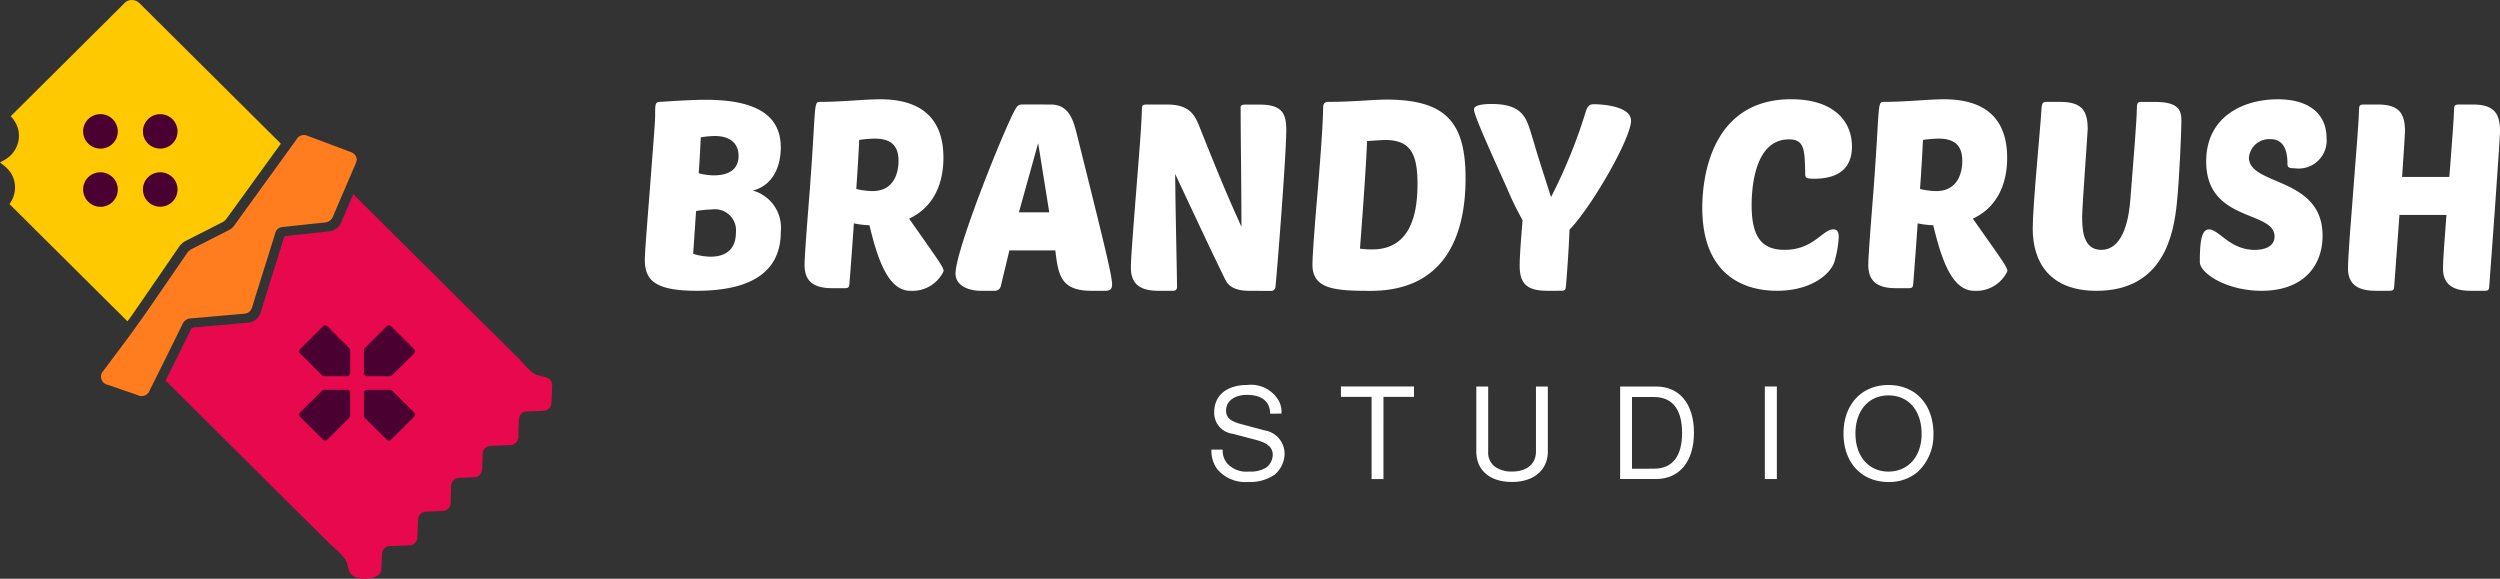 <svg xmlns="http://www.w3.org/2000/svg" width="216" height="50" viewBox="0 0 216 50">
  <rect x="0" y="0" width="216" height="50" fill="#333333" stroke="none"/>
  <g id="Group_3" data-name="Group 3" transform="translate(-4343 206)">
    <g id="Group_2" data-name="Group 2" transform="translate(4343 -206)">
      <path id="Path_1" data-name="Path 1" d="M31.469,53.26c.266-.535.519-1.043.771-1.552q.709-1.429,1.414-2.86a.342.342,0,0,1,.314-.215c1.3-.108,2.594-.225,3.891-.339.243-.022.486-.037.728-.065a1.25,1.25,0,0,0,1.126-.943q.871-2.8,1.745-5.591c.081-.261.165-.522.243-.784a.22.22,0,0,1,.212-.176c.842-.087,1.684-.18,2.526-.27.4-.043.8-.076,1.2-.13a1.256,1.256,0,0,0,1.033-.809q.479-1.118.961-2.235c.021-.048.044-.095.089-.194a1.607,1.607,0,0,0,.137.188q4.616,4.588,9.232,9.176,1.662,1.652,3.322,3.3l1.661,1.653c.419.417.932,1.143,1.508,1.341.227.078.468.1.7.174.351.106.614.308.6.695q-.02.773-.058,1.546a.708.708,0,0,1-.689.674c-.471.021-.942.037-1.413.058a.679.679,0,0,0-.7.652c-.038.472-.045.946-.058,1.419a.751.751,0,0,1-.843.84c-.519.017-1.037.039-1.556.064a.692.692,0,0,0-.679.713c-.018.389-.027.779-.045,1.168a1.324,1.324,0,0,1-.047.342.685.685,0,0,1-.686.488c-.386.017-.773.027-1.159.045a.734.734,0,0,0-.8.815q-.014.655-.034,1.31a.717.717,0,0,1-.739.741q-.659.024-1.318.054a.71.71,0,0,0-.758.739c-.023.373-.031.747-.046,1.12-.005.131-.006.263-.02.394a.7.7,0,0,1-.716.661q-.8.033-1.6.061a.717.717,0,0,0-.744.737c-.013.395-.024.789-.04,1.184-.032.769-.823.885-1.482.9a1.668,1.668,0,0,1-.97-.237c-.484-.327-.375-.929-.646-1.39A6.94,6.94,0,0,0,45.8,67.459l-2.037-2.021-4.073-4.044-8.057-8.007a2,2,0,0,0-.159-.128" transform="translate(-17.177 -20.35)" fill="#e7084d"/>
      <path id="Path_2" data-name="Path 2" d="M24.263,12.418c-.935,1.292-1.864,2.571-2.789,3.853-.637.879-1.27,1.761-1.912,2.635a.994.994,0,0,1-.327.283q-1.559.8-3.124,1.587a1.711,1.711,0,0,0-.67.586q-2.006,2.929-4.024,5.85c-.128.181-.26.358-.4.549-.047-.045-.09-.084-.13-.124Q5.852,22.63.817,17.63A2.411,2.411,0,0,0,1.3,16.2,2.315,2.315,0,0,0,.535,14.47c-.13-.126-.282-.236-.425-.35-.033-.027-.07-.05-.11-.077.157-.092.31-.172.455-.263a2.4,2.4,0,0,0,1.035-1.237,2.3,2.3,0,0,0-.247-2.1,2.586,2.586,0,0,0-.32-.4Q5.8,5.207,10.667.36A.912.912,0,0,1,11.839.122a1.257,1.257,0,0,1,.272.214q6.032,5.992,12.057,11.981c.03.03.058.062.095.1" transform="translate(0 0)" fill="#ffc900"/>
      <path id="Path_3" data-name="Path 3" d="M41.311,28a3.391,3.391,0,0,1-.1.328c-.651,1.519-1.308,3.037-1.957,4.557a.815.815,0,0,1-.726.524q-1.816.188-3.631.386a.7.7,0,0,0-.632.539q-.455,1.462-.914,2.923c-.36,1.15-.723,2.3-1.078,3.451a.744.744,0,0,1-.7.581c-.907.077-1.814.16-2.721.239l-1.914.166a.792.792,0,0,0-.683.488q-1.4,2.849-2.82,5.691a.748.748,0,0,1-1.074.438l-2.566-.882a.716.716,0,0,1-.375-1.208c1.006-1.355,2.034-2.694,3.012-4.069,1.156-1.623,2.268-3.277,3.4-4.917.269-.391.542-.779.806-1.173a1.081,1.081,0,0,1,.422-.37c1.065-.54,2.129-1.085,3.194-1.625a1.288,1.288,0,0,0,.474-.408q2.682-3.711,5.368-7.42a.74.74,0,0,1,1-.307l3.668,1.376a.754.754,0,0,1,.55.691" transform="translate(-10.485 -14.182)" fill="#ff7d1e"/>
      <path id="Path_4" data-name="Path 4" d="M61.24,64.241l-1.883-1.875a.278.278,0,0,0-.394,0l-1.968,1.956a.273.273,0,0,0,0,.391l1.886,1.875a.28.28,0,0,0,.2.081h1.965a.278.278,0,0,0,.278-.277V64.437a.27.27,0,0,0-.082-.2m5.592.081-1.968-1.956a.278.278,0,0,0-.394,0l-1.887,1.875a.283.283,0,0,0-.081.2v1.956a.28.28,0,0,0,.278.277h1.968a.285.285,0,0,0,.2-.081l1.886-1.875a.274.274,0,0,0,0-.391m0,5.477-1.886-1.875a.273.273,0,0,0-.2-.081H62.781a.278.278,0,0,0-.278.277v1.953a.276.276,0,0,0,.081.2l1.887,1.875a.278.278,0,0,0,.394,0l1.968-1.956a.27.27,0,0,0,0-.389m-5.789-1.956H59.078a.269.269,0,0,0-.2.081L56.995,69.8a.27.27,0,0,0,0,.389l1.968,1.956a.277.277,0,0,0,.394,0l1.883-1.875a.264.264,0,0,0,.082-.2V68.12a.276.276,0,0,0-.278-.277" transform="translate(-31.064 -34.168)" fill="#4a0030"/>
      <path id="Path_5" data-name="Path 5" d="M18.374,22.293a1.487,1.487,0,0,1,0,2.1,1.509,1.509,0,0,1-2.118,0,1.488,1.488,0,0,1-.005-2.11,1.51,1.51,0,0,1,2.123.005" transform="translate(-8.632 -11.988)" fill="#4a0030"/>
      <path id="Path_6" data-name="Path 6" d="M29.743,22.29a1.482,1.482,0,0,1,0,2.1,1.5,1.5,0,0,1-2.118,0,1.482,1.482,0,0,1,0-2.1,1.5,1.5,0,0,1,2.118,0" transform="translate(-14.839 -11.988)" fill="#4a0030"/>
      <path id="Path_7" data-name="Path 7" d="M18.374,35.519a1.5,1.5,0,0,1-2.118,0,1.488,1.488,0,0,1-.005-2.11,1.51,1.51,0,0,1,2.123.005,1.482,1.482,0,0,1,0,2.1" transform="translate(-8.632 -18.089)" fill="#4a0030"/>
      <path id="Path_8" data-name="Path 8" d="M29.743,33.411a1.482,1.482,0,0,1,0,2.1,1.5,1.5,0,0,1-2.118,0,1.482,1.482,0,0,1,0-2.1,1.5,1.5,0,0,1,2.118,0" transform="translate(-14.839 -18.089)" fill="#4a0030"/>
    </g>
    <g id="Group_1" data-name="Group 1" transform="translate(4398.715 -197.423)">
      <path id="Path_9" data-name="Path 9" d="M122.675,32.686c0-.567.091-1.746.433-6.1.411-5.373.456-5.894.456-6.37,0-.975,0-1.156.41-1.179,1.779-.113,3.011-.181,3.946-.181,4.653,0,6.5,1.519,6.5,4.126,0,1.428-.547,3.242-2.418,3.717a3.339,3.339,0,0,1,2.418,3.582c0,2.765-1.665,5.078-7.253,5.078-3.58,0-4.493-.884-4.493-2.675M127.1,28.47l-.251,3.695a5.332,5.332,0,0,0,1.482.249c1.893,0,2.212-1.224,2.212-2.085a1.818,1.818,0,0,0-2.075-1.995,8.7,8.7,0,0,0-1.368.136m.228-3.264a5.434,5.434,0,0,0,1.3.181c1.8,0,2.144-.952,2.144-1.677,0-.929-.548-1.723-2.076-1.723a8.26,8.26,0,0,0-1.186.113c-.046.793-.091,1.882-.183,3.105" transform="translate(-122.675 -18.813)" fill="#fff"/>
      <path id="Path_10" data-name="Path 10" d="M155.429,35.08c-1.711,0-2.372-.7-2.372-2.017,0-.748.228-3.627.456-6.528.228-3.038.319-4.874.388-5.962.091-1.36.136-1.587.433-1.587,1.916,0,3.991-.227,5.246-.227,3.922,0,5.474,1.995,5.474,5.055,0,2.335-.912,4.307-2.965,5.259L164,31.793c.707,1.02,1.072,1.542,1.072,1.814a2.974,2.974,0,0,1-2.874,1.7c-1.916,0-2.828-2.72-3.535-5.667a7.29,7.29,0,0,1-1.346-.159c-.182,2.675-.365,4.987-.387,5.259-.023.25-.091.34-.365.34Zm2.349-12.808c-.046,1.066-.137,2.584-.252,4.239a6.558,6.558,0,0,0,1.392.181c1.916,0,2.258-1.654,2.258-2.607,0-1.224-.547-1.927-2.053-1.927a10.8,10.8,0,0,0-1.345.113" transform="translate(-139.258 -18.759)" fill="#fff"/>
      <path id="Path_11" data-name="Path 11" d="M189.992,19.762c1.528,0,1.938,1.224,2.258,2.516,2.44,9.77,3.056,12.286,3.056,13.034,0,.431-.205.544-.616.544h-1.163c-2.623,0-2.874-1.315-3.124-3.491h-3.969l-.753,3.128a.522.522,0,0,1-.525.363h-1.209c-.981,0-2.167-.408-2.167-1.5,0-2.04,4.2-12.468,5.155-14.168.251-.431.342-.431.889-.431Zm-2.737,9.317h2.623l-.958-5.984Z" transform="translate(-154.937 -19.309)" fill="#fff"/>
      <path id="Path_12" data-name="Path 12" d="M225.343,35.856c-1.232,0-1.779-.408-2.052-.952-1.574-3.219-2.919-6.143-4.333-9.135.023,3.242.114,6.506.16,9.748,0,.2-.091.34-.365.34H217.5c-1.711,0-2.372-.7-2.372-2.017,0-.748.228-3.627.456-6.528.365-4.579.456-5.758.5-7.208,0-.25.091-.34.365-.34h1.824c2.03,0,2.418,1,2.851,2.086,2.235,5.6,2.623,6.37,3.558,8.478,0-3.581-.069-7.684-.069-10.359,0-.113.114-.2.388-.2h1.254c1.984,0,2.3.816,2.3,2.2,0,2.221-.844,12.876-.935,13.533a.37.37,0,0,1-.41.363Z" transform="translate(-173.136 -19.309)" fill="#fff"/>
      <path id="Path_13" data-name="Path 13" d="M251,19.013c2.052,0,4.014-.2,5.04-.2,5.177,0,6.865,1.972,6.865,6.8,0,4.919-1.756,9.725-8.21,9.725-2.988,0-5.018-.113-5.018-2.244,0-.771.182-3.264.433-6.165.5-6.007.456-6.619.5-7.571a.369.369,0,0,1,.388-.34m7.754,7.095c0-2.561-.57-3.808-2.782-3.808-.319,0-.844.045-1.574.091-.091,2.221-.388,6.393-.616,9.294a7,7,0,0,0,1.072.068c3.4,0,3.9-3.264,3.9-5.645" transform="translate(-191.995 -18.786)" fill="#fff"/>
      <path id="Path_14" data-name="Path 14" d="M286.727,35.8c-1.824,0-2.372-.7-2.372-2.176,0-.522.046-1.5.251-3.922a26.8,26.8,0,0,1-1.3-2.652c-1-2.267-2.9-6.347-2.9-6.914,0-.295.479-.476,1.528-.476,2.532,0,2.965,1.088,3.375,2.425.8,2.63.137.567,1.756,5.622a45.132,45.132,0,0,0,2.987-7.345c.183-.567.343-.68.753-.68.3,0,3.171.068,3.171,1.428,0,1.5-3.376,7.412-5.314,9.407-.045,1.428-.251,4.33-.319,4.942-.023.249-.091.34-.365.34Z" transform="translate(-208.77 -19.254)" fill="#fff"/>
      <path id="Path_15" data-name="Path 15" d="M335.167,30c.342,0,.456.249.456.68a9.676,9.676,0,0,1-.342,2.017c-.251,1.02-1.87,2.607-4.994,2.607s-6.454-1.587-6.454-7.163c0-3.015.981-9.385,7.686-9.385,3.6,0,5.245,1.836,5.245,4.08,0,1.927-1.209,2.788-3.284,2.788-.662,0-.753-.091-.753-.408-.045-2.086-.045-2.992-1.414-2.992-2.874,0-3.216,3.967-3.216,5.69,0,2.788.912,3.853,2.851,3.853,2.508,0,3.261-1.768,4.219-1.768" transform="translate(-232.471 -18.758)" fill="#fff"/>
      <path id="Path_16" data-name="Path 16" d="M357.79,35.08c-1.71,0-2.372-.7-2.372-2.017,0-.748.228-3.627.456-6.528.229-3.038.319-4.874.388-5.962.091-1.36.137-1.587.434-1.587,1.915,0,3.991-.227,5.245-.227,3.923,0,5.474,1.995,5.474,5.055,0,2.335-.912,4.307-2.965,5.259l1.916,2.72c.707,1.02,1.072,1.542,1.072,1.814a2.972,2.972,0,0,1-2.873,1.7c-1.916,0-2.828-2.72-3.535-5.667a7.294,7.294,0,0,1-1.346-.159c-.182,2.675-.365,4.987-.388,5.259-.023.25-.091.34-.365.34Zm2.349-12.808c-.046,1.066-.137,2.584-.251,4.239a6.548,6.548,0,0,0,1.391.181c1.916,0,2.258-1.654,2.258-2.607,0-1.224-.547-1.927-2.053-1.927a10.8,10.8,0,0,0-1.345.113" transform="translate(-249.712 -18.759)" fill="#fff"/>
      <path id="Path_17" data-name="Path 17" d="M392.2,35.581c-3.969,0-5.5-2.4-5.5-5.372,0-2.017.661-8.614.752-10.269.023-.567.137-.68.388-.68H389.1c1.87,0,2.35.794,2.35,2.335,0,.294-.479,6.755-.479,7.548,0,1.02.023,2.9,1.643,2.9,2.1,0,2.44-3.219,2.531-4.465.251-3.083.547-6.846.547-7.616,0-.612.069-.7.365-.7h1.254c2.052,0,2.235.794,2.235,1.632,0,.771-.159,4.806-.387,7.072-.274,2.72-1.141,7.616-6.956,7.616" transform="translate(-266.788 -19.033)" fill="#fff"/>
      <path id="Path_18" data-name="Path 18" d="M429.44,22.113A2.417,2.417,0,0,1,426.7,24.72c-.547,0-.639-.091-.639-.408,0-.612-.068-2.108-1.459-2.108a1.757,1.757,0,0,0-1.87,1.587c0,2.471,6.363,1.632,6.363,6.755,0,2.675-1.733,4.76-5.268,4.76-3.033,0-5.337-1.519-5.337-2.493,0-1.995.205-2.811.8-2.811.844,0,1.8,1.768,3.946,1.768.867,0,1.71-.294,1.71-1.156,0-2.289-5.906-1.2-5.906-6.483,0-3.921,3.261-5.372,6.18-5.372,2.828,0,4.219,1.36,4.219,3.355" transform="translate(-284.14 -18.758)" fill="#fff"/>
      <path id="Path_19" data-name="Path 19" d="M457.247,35.856c-1.688,0-2.372-.7-2.372-1.927,0-.658.137-2.516.3-4.624h-4.06l-.456,6.211c-.023.249-.091.34-.365.34h-1.254c-1.687,0-2.372-.7-2.372-1.927,0-1.836.958-12.286.958-13.827,0-.25.114-.34.365-.34h1.254c1.87,0,2.349.794,2.349,2.335,0,.227-.114,1.881-.251,3.921h4.083c.2-2.675.41-5.214.41-5.916,0-.25.114-.34.365-.34h1.254c1.87,0,2.349.794,2.349,2.335,0,.634-.867,12.717-.935,13.419-.023.249-.091.34-.365.34Z" transform="translate(-299.517 -19.309)" fill="#fff"/>
      <path id="Path_20" data-name="Path 20" d="M235.532,75.92c-.011-1.053-.728-1.623-2.008-1.623-1.081,0-1.8.538-1.8,1.349,0,.614.353.921,1.324,1.184l2.02.537a2.047,2.047,0,0,1,1.71,2.007,2.4,2.4,0,0,1-.882,1.832,3.745,3.745,0,0,1-2.262.614,3.153,3.153,0,0,1-2.7-1.141,2.664,2.664,0,0,1-.475-1.656h.971a1.722,1.722,0,0,0,.419,1.228,2.238,2.238,0,0,0,1.854.669,2.584,2.584,0,0,0,1.479-.34,1.406,1.406,0,0,0,.574-1.108c0-.625-.452-1.031-1.479-1.294l-2-.526a1.81,1.81,0,0,1-1.578-1.865c0-1.448,1.093-2.347,2.858-2.347a2.759,2.759,0,0,1,2.736,1.4,1.952,1.952,0,0,1,.21,1.075Z" transform="translate(-181.505 -48.756)" fill="#fff"/>
      <path id="Path_21" data-name="Path 21" d="M258.769,81.728h-1.026v-7.1h-2.648v-.9h6.312v.9h-2.637Z" transform="translate(-194.953 -48.916)" fill="#fff"/>
      <path id="Path_22" data-name="Path 22" d="M287.028,73.733v5.615c0,1.6-1.214,2.632-3.1,2.632-1.909,0-3.079-1.009-3.079-2.632V73.733h1.026v5.615a1.517,1.517,0,0,0,.585,1.316,2.468,2.468,0,0,0,1.467.417c1.291,0,2.075-.658,2.075-1.733V73.733Z" transform="translate(-209.01 -48.916)" fill="#fff"/>
      <path id="Path_23" data-name="Path 23" d="M308.208,73.733h3.1c2.041,0,3.277,1.513,3.277,3.992s-1.247,4-3.277,4h-3.1Zm2.924,7.1c1.589,0,2.428-1.064,2.428-3.093s-.838-3.1-2.428-3.1h-1.9v6.2Z" transform="translate(-223.943 -48.916)" fill="#fff"/>
      <rect id="Rectangle_12" data-name="Rectangle 12" width="1.037" height="7.996" transform="translate(96.767 24.816)" fill="#fff"/>
      <path id="Path_24" data-name="Path 24" d="M358.472,77.7a4.311,4.311,0,0,1-1.391,3.279,3.8,3.8,0,0,1-2.493.845c-2.329,0-3.884-1.678-3.884-4.19s1.567-4.19,3.873-4.19c2.362,0,3.9,1.678,3.9,4.256m-6.742-.066c0,1.974,1.136,3.29,2.858,3.29,1.7,0,2.858-1.316,2.858-3.247,0-2.029-1.125-3.334-2.869-3.334-1.71,0-2.847,1.316-2.847,3.29" transform="translate(-247.139 -48.756)" fill="#fff"/>
    </g>
  </g>
</svg>
